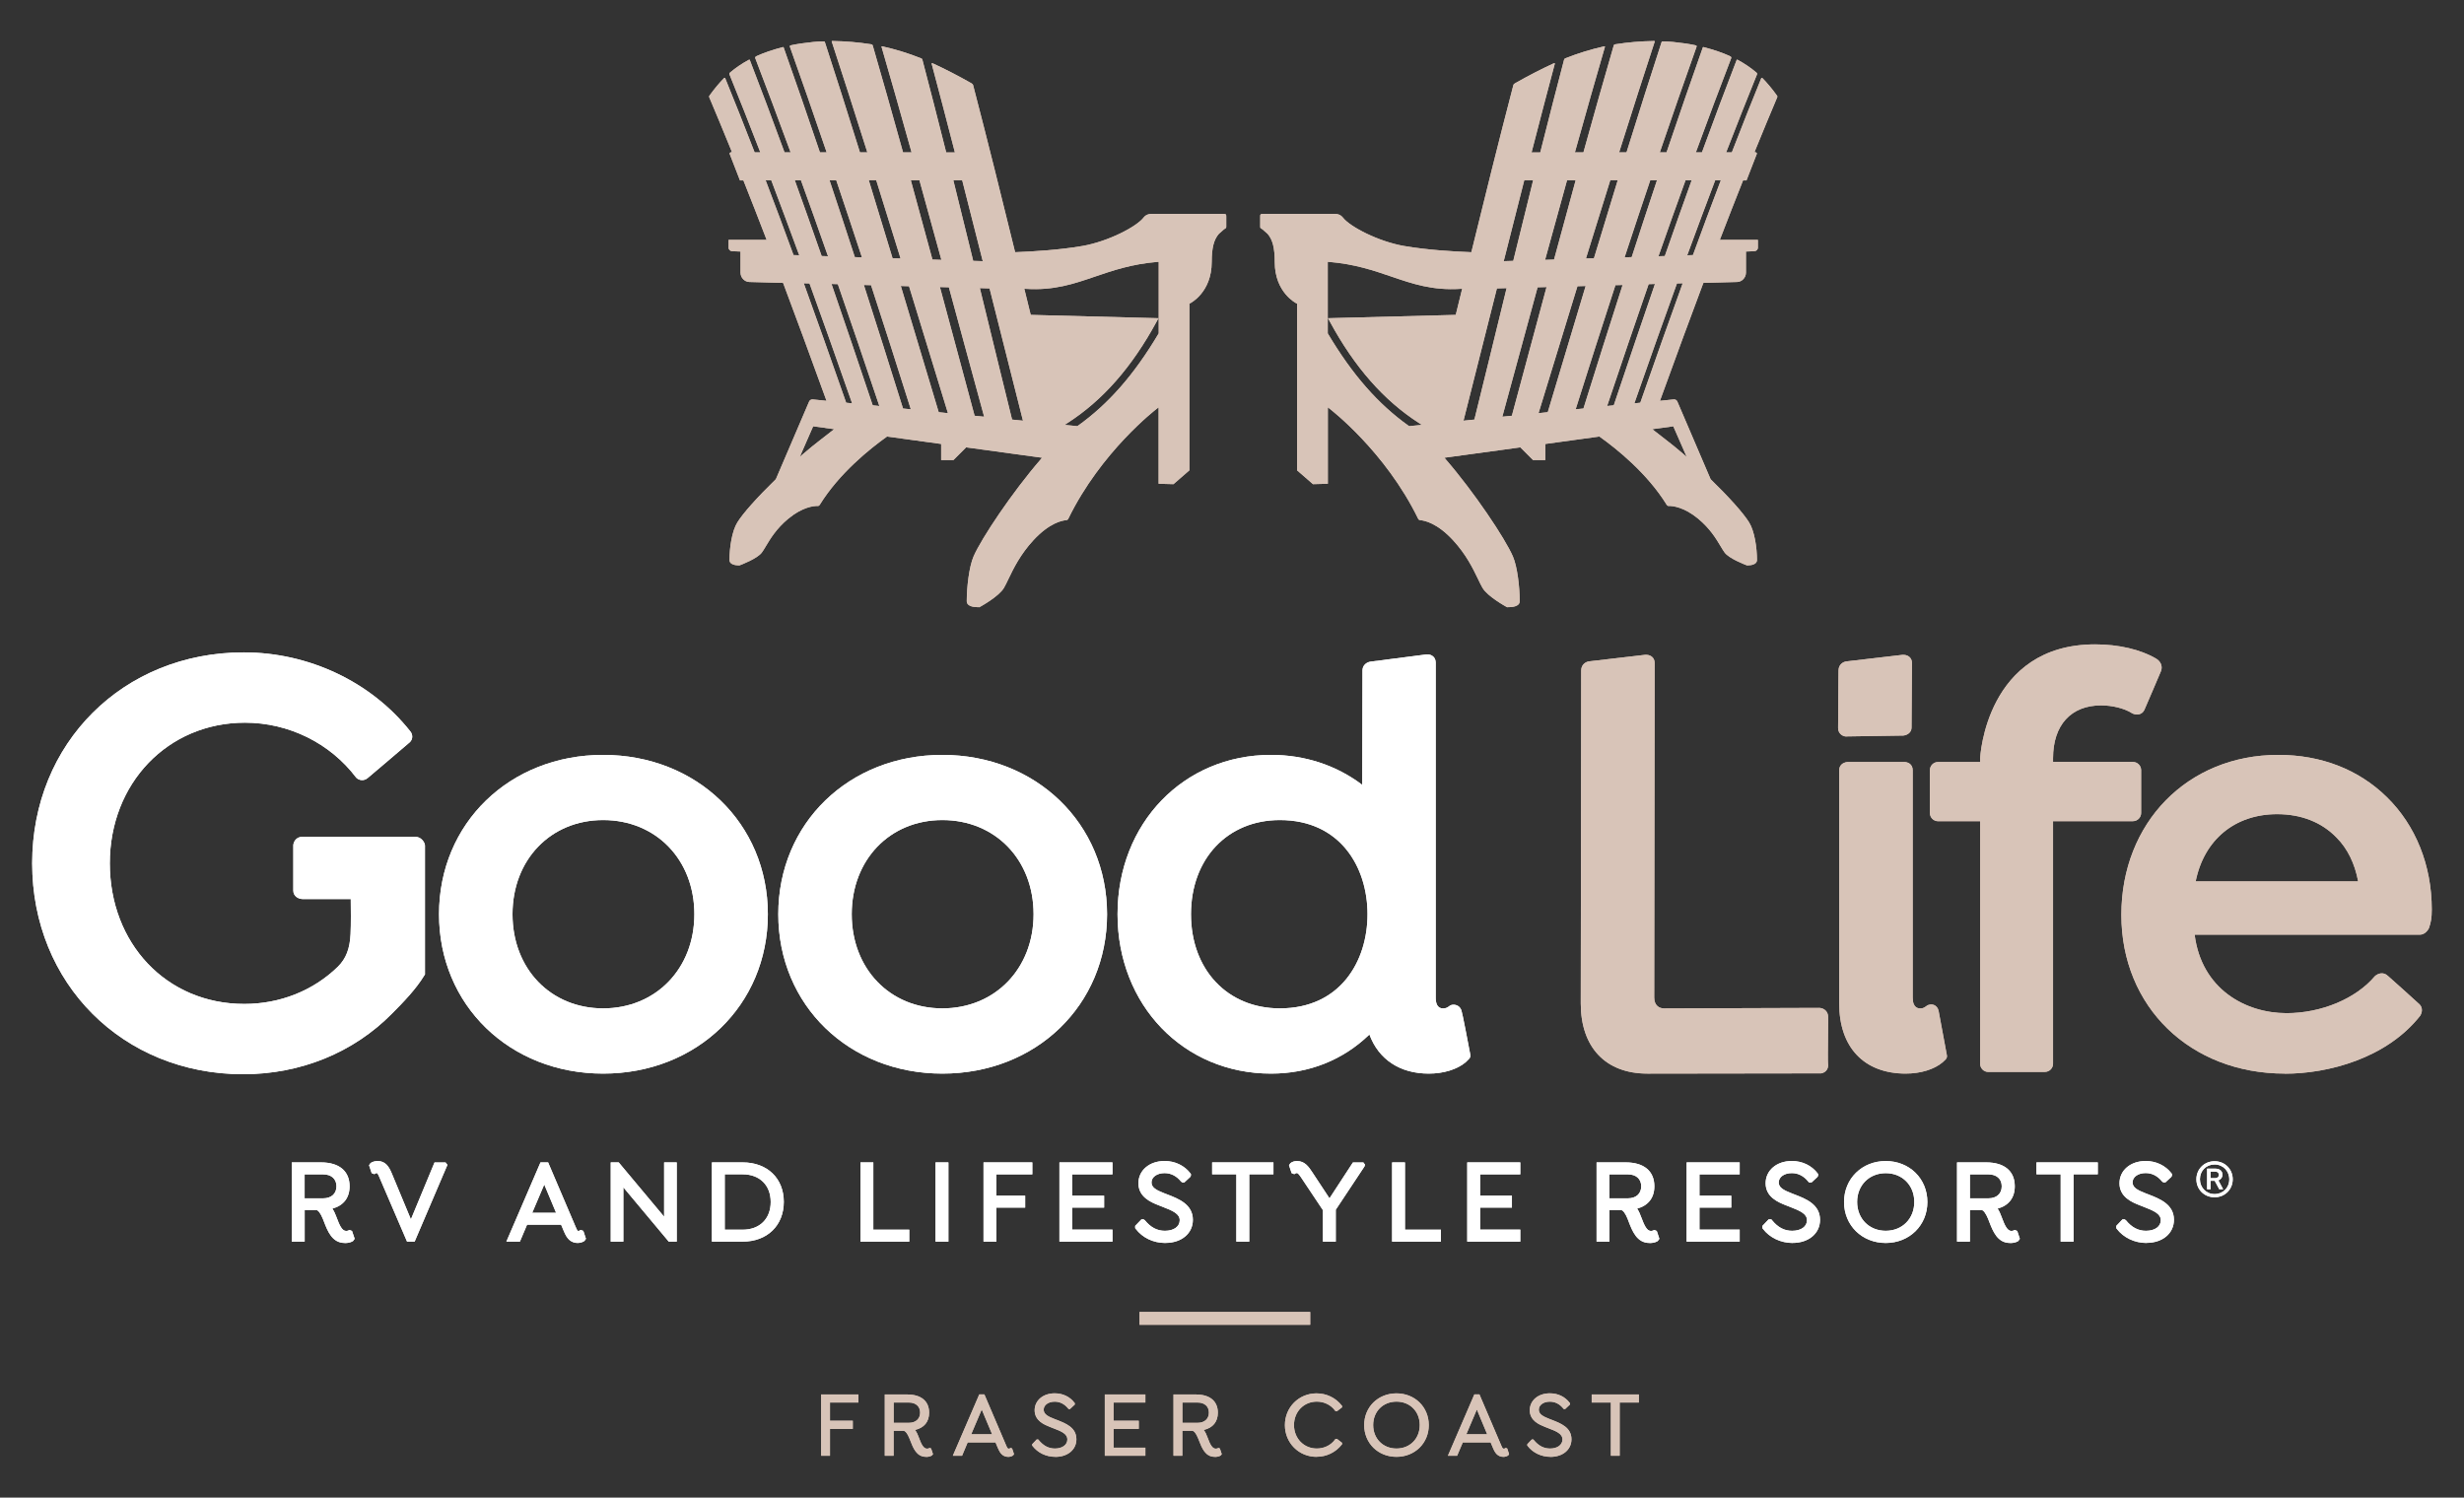 <?xml version="1.0" encoding="UTF-8"?>
<svg xmlns="http://www.w3.org/2000/svg" id="Layer_1" data-name="Layer 1" viewBox="0 0 510 310">
  <rect x="0" y="0" width="510" height="310" fill="#333333" stroke="none"/>
  <defs>
    <style>
      .cls-1 {
        fill: #fff;
      }

      .cls-2 {
        fill: #d8c4b8;
      }
    </style>
  </defs>
  <path class="cls-1" d="M124.84,169.75c-10.87,0-18.76,8.2-18.76,19.49s7.89,19.49,18.76,19.49,18.88-8.2,18.88-19.49-7.94-19.49-18.88-19.49M124.84,222.23c-19.36,0-33.97-14.18-33.97-32.99s14.6-32.98,33.97-32.98,34.09,14.18,34.09,32.98-14.65,32.99-34.09,32.99"></path>
  <path class="cls-1" d="M195.05,169.75c-10.87,0-18.76,8.2-18.76,19.49s7.89,19.49,18.76,19.49,18.88-8.2,18.88-19.49-7.94-19.49-18.88-19.49M195.05,222.23c-19.36,0-33.96-14.18-33.96-32.99s14.6-32.98,33.96-32.98,34.09,14.18,34.09,32.98-14.65,32.99-34.09,32.99"></path>
  <path class="cls-1" d="M264.9,169.75c-10.83,0-18.39,8.01-18.39,19.49s7.56,19.49,18.39,19.49c12.54,0,18.15-9.79,18.15-19.49s-5.61-19.49-18.15-19.49M301.11,209.59h0s.49-.16.49-.16l-.49.16ZM300.83,209.69l-.12.04h0l.12-.04ZM295.73,222.23c-5.98,0-10.38-2.93-12.29-8.09-5.48,5.3-12.49,8.09-20.37,8.09-18.11,0-31.76-14.18-31.76-32.99s13.65-32.98,31.76-32.98c7.02,0,13.51,2.14,18.89,6.2.01-5.92.05-23.32.05-23.7,0-1.04.84-1.69,1.66-1.8l11.46-1.48c.11-.02.88-.12,1.47.38.25.21.56.61.56,1.28v69.36c0,1.03.26,2.24,1.51,2.24.67,0,.96-.21,1.39-.54.09-.06.18-.11.28-.15.77-.24,1.78.05,2.14,1.07.22.62,1.47,7.21,1.85,9.22.06.3-.04.61-.26.83l-.71.71c-1.76,1.49-4.59,2.35-7.63,2.35"></path>
  <path class="cls-2" d="M394.46,222.23c-8.63,0-13.78-5.43-13.78-14.51v-48.3c0-.45.16-.86.47-1.16.51-.5,1.21-.53,1.36-.53h11.59s.73-.05,1.27.44c.24.21.52.61.52,1.26v47.07c0,2.24,1.23,2.24,1.63,2.24.53,0,.8-.19,1.28-.54.05-.04.1-.07.15-.1.12-.06.78-.35,1.44-.03.3.15.7.46.86,1.15.11.5,1.55,8.35,1.72,9.24.06.31-.04.62-.27.84l-.61.59c-1.75,1.48-4.58,2.34-7.63,2.34"></path>
  <path class="cls-2" d="M423.23,221.89h-11.68c-.94,0-1.7-.76-1.7-1.7v-50.2h-8.7c-.94,0-1.7-.76-1.7-1.7v-8.86c0-.94.76-1.7,1.7-1.7h8.7v-.78c.01-.28,1.24-23.57,23.81-23.57,4.84,0,9.43,1.07,12.59,2.94.81.45,1.5,1.48,1.01,2.64-.26.63-3.14,7.39-3.42,7.99-.2.44-.56.75-1.01.88-.62.18-1.25-.01-1.63-.25-1.51-.95-3.99-1.57-6.31-1.57-6.24,0-9.95,4.09-9.95,10.93v.78h16.53c.94,0,1.7.76,1.7,1.7v8.86c0,.94-.76,1.7-1.7,1.7h-16.53v50.2c0,.94-.76,1.7-1.7,1.7"></path>
  <path class="cls-2" d="M454.46,182.44h33.63c-.69-3.7-2.22-6.81-4.46-9.05-3.07-3.19-7.32-4.86-12.3-4.86-8.76,0-15.14,5.3-16.87,13.91M472.92,222.23c-19.61,0-33.84-13.82-33.84-32.86s13.67-33.11,32.49-33.11c8.85,0,16.6,3.01,22.43,8.71,6.02,5.89,9.33,14.16,9.33,23.3,0,1.81-.19,2.7-.57,3.8l-.04.1c-.07.13-.68,1.31-1.88,1.31h-46.59c1.41,11.21,10.46,16.24,19.03,16.24,7.19,0,14.36-3,18.27-7.65.63-.57,1.76-.96,2.69-.07.61.54,6.14,5.47,6.58,5.92.72.75.45,1.75.18,2.23l-.08.12c-6.98,8.83-19.05,11.98-28.01,11.98"></path>
  <path class="cls-1" d="M50.32,222.36c-24.89,0-43.66-18.77-43.66-43.66s18.83-43.66,43.79-43.66c13.48,0,26.36,6.1,34.46,16.33.49.57.64,1.55-.08,2.26-.21.2-1.79,1.55-5.27,4.49-1.7,1.44-3.21,2.71-3.4,2.88-.83.75-1.88.54-2.44-.04-5.4-7.15-13.98-11.37-23.02-11.37-15.95,0-27.97,12.52-27.97,29.11s11.71,29.11,27.84,29.11c7.39,0,14.27-2.74,19.38-7.72,1.68-1.68,2.46-3.7,2.61-6.76.1-1.9.06-5.54.04-7.23h-9.98c-.96-.03-1.91-.64-1.91-1.76v-9.41c.07-.75.63-1.72,1.93-1.72h23.25c1.28,0,1.9,1.03,2.04,1.58l.03.24v26.68s-.15.22-.15.22c-1.7,2.81-4.33,5.53-6.66,7.86-7.97,8.1-18.93,12.57-30.84,12.57"></path>
  <path class="cls-2" d="M340.97,222.23c-8.63,0-13.78-5.43-13.78-14.52,0,0,.09-68.39.09-68.93,0-1.27,1.01-1.83,1.69-1.89l11.49-1.34c.14-.01.92-.08,1.49.43.24.21.53.6.53,1.24s-.09,69.27-.09,69.27c0,1.66,1.06,2.25,2.05,2.25.85,0,31.97-.11,31.97-.11.78-.03,1.72.4,1.94,1.47.05.25.05.97.01,4.81-.02,2.04-.05,4.82,0,5.22.11.67-.1,1.12-.29,1.38-.4.55-1.01.65-1.13.67l-35.97.05Z"></path>
  <path class="cls-2" d="M184.97,294.52h3.16c1.41,0,2.32-.83,2.32-2.11s-.89-2.09-2.32-2.09h-3.16v4.2ZM244.73,294.52h3.17c1.41,0,2.32-.83,2.32-2.11s-.89-2.09-2.32-2.09h-3.17v4.2ZM201.03,296.89h4.32l-2.15-5.13-2.18,5.13ZM303.5,296.89h4.32l-2.14-5.13-2.18,5.13ZM289.04,290.13c-2.79,0-4.82,2.04-4.82,4.85s2.03,4.86,4.82,4.86,4.82-2.04,4.82-4.86-2.03-4.85-4.82-4.85M171.79,301.33h-1.83v-12.69h7.71v1.68h-5.88v3.77h4.72v1.68h-4.72v5.56ZM237.07,301.33h-8.4v-12.69h8.4v1.68h-6.58v3.77h5.21v1.68h-5.21v3.89h6.58v1.68ZM335.25,301.33h-1.83v-11.01h-3.97v-1.68h9.76v1.68h-3.97v11.01ZM191.67,301.56c-1.96,0-2.66-1.81-3.28-3.42l-.18-.45c-.38-.95-.83-1.52-1.21-1.52h-2.04v5.17h-1.83v-12.69h4.64c2.89,0,4.54,1.38,4.54,3.77,0,1.89-1.03,3.14-2.93,3.58.34.39.6.99.79,1.53.51,1.37.94,2.34,1.71,2.34.18,0,.36-.05.44-.1l.1-.06.3.12.39,1.17-.2.27c-.44.26-.86.3-1.26.3M208.65,301.56c-.46,0-.88-.15-1.23-.45-.33-.28-.59-.7-.89-1.4l-.48-1.14h-5.76l-1.16,2.76h-1.91l5.47-12.69h1.06l4.46,10.45c.27.64.35.78.59.78.14,0,.22-.05.27-.09l.1-.07.32.12.39,1.17-.18.26c-.26.2-.66.31-1.06.31M218.45,301.56c-1.93,0-3.66-.83-4.76-2.28l-.05-.06v-.27l.94-.99h.31l.07.09c1,1.22,2.08,1.79,3.4,1.79,1.51,0,2.56-.77,2.56-1.87,0-1.21-1.3-1.71-2.94-2.34-.23-.09-.47-.18-.71-.28-1.09-.44-3.12-1.25-3.12-3.43,0-2.03,1.74-3.51,4.15-3.51,1.69,0,3.15.7,4.11,1.98l.05.06v.28l-.99.93h-.3l-.07-.09c-.77-.95-1.71-1.43-2.8-1.43-1.32,0-2.28.7-2.28,1.66s.96,1.43,2.22,1.92l.44.17c1.93.75,4.11,1.59,4.11,4.04,0,2.14-1.79,3.64-4.35,3.64M251.43,301.56c-1.96,0-2.66-1.82-3.28-3.42l-.18-.45c-.38-.95-.83-1.52-1.21-1.52h-2.04v5.17h-1.83v-12.69h4.64c2.89,0,4.54,1.38,4.54,3.77,0,1.89-1.03,3.14-2.93,3.58.34.39.59.99.79,1.53.51,1.37.94,2.34,1.71,2.34.18,0,.36-.05.45-.1l.1-.06.3.12.39,1.17-.19.27c-.44.26-.87.3-1.27.3M272.5,301.56c-3.68,0-6.55-2.89-6.55-6.57s2.88-6.57,6.55-6.57c2.08,0,3.98.93,5.23,2.54l.05.06v.29l-1.06.81h-.29l-.07-.1c-.88-1.2-2.26-1.89-3.81-1.89-2.69,0-4.72,2.09-4.72,4.85s2.03,4.86,4.72,4.86c1.55,0,2.94-.69,3.81-1.9l.07-.1h.29l1.06.82v.29l-.05.06c-1.25,1.61-3.15,2.54-5.23,2.54M289.04,301.56c-3.81,0-6.68-2.83-6.68-6.57s2.87-6.57,6.68-6.57,6.69,2.83,6.69,6.57-2.88,6.57-6.69,6.57M311.13,301.56c-.46,0-.88-.16-1.23-.45-.33-.28-.59-.69-.89-1.4l-.48-1.14h-5.76l-1.17,2.76h-1.91l.14-.33,5.33-12.36h1.06l.06.15,4.4,10.3c.27.64.35.78.59.78.14,0,.22-.05.27-.09l.1-.07.32.12.39,1.17-.18.26c-.26.2-.66.31-1.06.31M320.92,301.56c-1.9,0-3.68-.85-4.75-2.28l-.05-.06v-.27l.94-.99h.31l.07.09c1,1.22,2.08,1.79,3.4,1.79,1.51,0,2.56-.77,2.56-1.87,0-1.21-1.3-1.71-2.94-2.34-.23-.09-.47-.18-.71-.28-1.09-.44-3.12-1.25-3.12-3.43,0-2.03,1.74-3.51,4.15-3.51,1.69,0,3.15.7,4.12,1.98l.05.06v.28l-.99.93h-.3l-.07-.09c-.77-.95-1.71-1.43-2.81-1.43-1.32,0-2.28.7-2.28,1.66s.96,1.43,2.21,1.92l.44.17c1.93.75,4.11,1.6,4.11,4.04,0,2.14-1.79,3.64-4.35,3.64"></path>
  <path class="cls-2" d="M382.13,152.46c-.84-.04-1.68-.67-1.68-1.78,0-1.97.04-6.95.07-9.81.01-1.15.02-1.95.02-2.08,0-1.28,1.01-1.83,1.69-1.89l11.48-1.34c.15-.01.93-.08,1.5.43.24.21.53.6.53,1.23,0,.16-.01,1.2-.02,2.65-.03,3.32-.07,8.79-.07,10.74,0,1.02-.89,1.57-1.71,1.65-.02,0-.05,0-.07,0l-11.73.18Z"></path>
  <rect class="cls-2" x="235.85" y="271.57" width="35.34" height="2.66"></rect>
  <path class="cls-2" d="M349.22,52.84l.13-.34c1.86-5.07,3.75-10.14,5.61-15.04l.06-.16h1.17l-.13.33c-1.85,4.86-3.74,9.91-5.6,15.02l-.06.15-1.18.04ZM343.27,53.03l.12-.33c1.9-5.43,3.68-10.41,5.43-15.24l.06-.16h1.27l-.12.33c-1.72,4.76-3.48,9.74-5.39,15.21l-.05.16-1.31.04ZM336.26,53.26l.11-.33c1.87-5.68,3.55-10.73,5.15-15.46l.05-.16h1.4l-.11.32c-1.56,4.68-3.23,9.73-5.08,15.43l-.05.16-1.47.05ZM328.26,53.51l.1-.33c1.62-5.24,3.25-10.48,4.89-15.72l.05-.17h1.55l-.1.31c-1.41,4.57-2.93,9.55-4.78,15.68l-.05.17-1.66.05ZM319.8,53.79l.09-.32c1.46-5.34,2.93-10.66,4.41-15.99l.05-.18h1.78l-.08.31c-1.46,5.31-2.91,10.63-4.35,15.95l-.05.17-1.84.06ZM311.24,54.06l.08-.31c1.36-5.43,2.75-10.85,4.13-16.27l.05-.18h1.83l-.07.3c-1.34,5.4-2.67,10.81-4,16.22l-.04.18-1.98.06ZM338.28,83.48l.13-.36c3.12-8.92,5.94-16.87,8.63-24.29l.06-.16,1.18-.03-.12.34c-2.63,7.27-5.36,14.97-8.6,24.24l-.05.14-1.21.13ZM332.64,84.05l.12-.36c2.87-8.56,5.7-16.87,8.42-24.71l.05-.16,1.31-.04-.11.33c-2.61,7.58-5.35,15.64-8.36,24.63l-.04.11-.2.07-1.2.12ZM326.13,84.72l.11-.35c2.68-8.51,5.4-16.98,8.07-25.18l.05-.16,1.49-.04-.11.33c-2.61,8.11-5.28,16.55-7.95,25.09l-.05.15-1.63.16ZM318.45,85.5l.11-.35c2.63-8.58,5.25-17.17,7.89-25.74l.05-.16,1.7-.05-.1.33c-1.49,4.94-2.97,9.88-4.45,14.82-1.08,3.6-2.16,7.21-3.25,10.82l-.05.15-1.9.2ZM310.95,86.27l.09-.34c1.33-4.86,2.65-9.73,3.98-14.59l3.23-11.87,1.86-.05-.09.31c-.98,3.62-1.95,7.25-2.93,10.87-1.37,5.1-2.74,10.2-4.12,15.3l-.04.16-1.98.2ZM302.91,87.09l.09-.34c2.04-8.01,4.06-16.03,6.07-24.04l.76-3.01,2.01-.06-.97,3.97c-1.85,7.56-3.75,15.39-5.66,23.08l-.04.16-2.26.23ZM291.68,88.23l-.07-.05c-6.38-4.54-11.7-10.61-16.76-19.12l-.03-.06v-14.81l.26.02c5.35.45,9.22,1.78,12.95,3.05,4.35,1.49,8.46,2.9,14.28,2.53l.33-.02-1.33,5.41-26.44.69.4.73c5.12,9.43,11.15,16.28,18.44,20.97l.59.38-2.61.26ZM349.12,94.58l-.81-.7c-1.24-1.06-2.36-1.98-3.35-2.73-.87-.66-1.71-1.32-2.52-1.96l-.45-.35,4.35-.6,2.77,6.33ZM312,125.67c.27.02,1.63.06,2.25-.52.2-.19.3-.43.3-.72,0-2.9-.49-7.13-1.41-9.25-1.61-3.73-8.03-13.32-13.89-20.09l-.29-.34,15.72-2.15,2.63,2.63h2.54v-3.33l.21-.03,10.99-1.51.08.06c3.44,2.45,9.82,7.54,13.85,14.08.09.15.22.23.38.23.87-.02,3.2.22,6.13,2.64,2.46,2.04,3.72,4.15,4.64,5.69.31.52.58.97.84,1.32.91,1.24,4.23,2.51,4.61,2.65.2.01,1.3.02,1.81-.47.18-.17.27-.38.27-.65,0-2.57-.51-5.98-1.63-7.78-1.19-1.91-4.09-5.16-7.94-8.91l-.05-.08-6.86-16.02c-.13-.3-.43-.47-.75-.44l-2.85.29.13-.36c3.4-9.39,6.2-16.98,8.8-23.9l.06-.15,6.99-.19c1-.03,1.82-.9,1.82-1.95v-4.35s1.71-.07,1.71-.07c.42,0,.76-.33.76-.74v-1.61h-7.88l.13-.33c1.56-4.05,3.11-8.03,4.62-11.82l.06-.15h.71l2.13-5.48c.03-.08.01-.15-.01-.19-.04-.07-.1-.11-.17-.13l-.29-.06.11-.28c1.75-4.29,3.21-7.81,4.59-11.07.06-.15.05-.22-.05-.35-.98-1.37-1.99-2.58-3-3.61-.05-.05-.13-.09-.18-.07-.01,0-.05,0-.07.08-1.93,4.74-3.91,9.71-6.03,15.19l-.06.16h-1.18l.13-.33c2.18-5.63,4.22-10.79,6.24-15.77.08-.2.05-.29-.14-.45-1.12-.95-2.4-1.82-3.83-2.6-.07-.04-.14-.05-.17-.03,0,0-.03,0-.05.05-2.3,5.96-4.64,12.17-7.13,18.97l-.06.16h-1.26l.12-.33c2.49-6.77,4.83-13.02,7.17-19.1.09-.22.06-.36-.3-.52-1.44-.66-3.19-1.26-5.35-1.83-.16-.04-.18.02-.19.04-2.4,6.77-4.84,13.83-7.46,21.57l-.06.17h-1.39l.11-.33c2.62-7.68,5.07-14.73,7.5-21.54.03-.07.03-.13,0-.16-.03-.06-.15-.12-.3-.15-1.2-.26-2.68-.48-4.55-.67-.58-.06-1.5-.11-1.96-.12-.38,0-.39.02-.45.2-2.23,6.84-4.58,14.23-7.19,22.6l-.05.17h-1.53l.1-.32c2.79-8.81,5.1-16.01,7.28-22.65,0-.05-.07-.09-.16-.08-2.73.04-5.41.27-7.96.67-.27.04-.34.12-.38.27-1.93,6.63-3.96,13.8-6.22,21.93l-.05.18h-1.77l.09-.31c2.32-8.3,4.27-15.15,6.14-21.57,0-.05-.09-.08-.22-.05-2.66.59-5.33,1.41-7.95,2.45-.19.07-.25.14-.29.28-1.54,5.84-3.13,12.06-4.89,19.03l-.05.19h-1.8l.08-.3c1.72-6.67,3.27-12.59,4.74-18.09.01-.05,0-.07,0-.07-.02-.01-.15-.03-.31.05-2.48,1.14-5.14,2.51-7.91,4.08-.19.11-.32.21-.37.42-3.06,11.73-5.96,23.44-8.64,34.36l-.05.19h-.2c-3.68-.14-9.05-.47-13.73-1.28-5.27-.91-11.25-3.99-12.69-5.92-.34-.46-.94-.73-1.65-.73h-14.7c-.73,0-.73.15-.73.58v2.18l.03.03v.11s.13.09.13.09c.12.09.24.17.35.25.28.26.61.55,1.01.89,1.05,1.19,1.49,2.93,1.49,5.84,0,6.32,4.43,8.53,4.48,8.55l.14.07v34.5l3.29,2.86,3.08-.08v-15.82l.39.3c.11.09,11.52,8.82,18.31,22.78.08.16.22.25.38.27.96.07,3.55.61,6.83,4.15,2.73,2.96,4.14,5.89,5.17,8.03.35.73.65,1.36.94,1.85,1.04,1.76,4.71,3.79,5.16,4.04"></path>
  <path class="cls-2" d="M165.43,52.84l-.13-.34c-1.86-5.07-3.75-10.14-5.61-15.04l-.06-.16h-1.17l.13.33c1.85,4.86,3.74,9.91,5.6,15.02l.06.15,1.18.04ZM171.38,53.03l-.12-.33c-1.9-5.43-3.68-10.41-5.43-15.24l-.06-.16h-1.27l.12.33c1.72,4.76,3.48,9.74,5.39,15.21l.05.16,1.31.04ZM178.4,53.26l-.11-.33c-1.87-5.68-3.55-10.73-5.15-15.46l-.05-.16h-1.4l.11.32c1.56,4.68,3.23,9.73,5.08,15.43l.05.16,1.47.05ZM186.4,53.51l-.1-.33c-1.62-5.24-3.25-10.48-4.89-15.72l-.05-.17h-1.55l.1.31c1.41,4.57,2.93,9.55,4.78,15.68l.05.17,1.66.05ZM194.85,53.79l-.09-.32c-1.46-5.34-2.93-10.66-4.41-15.99l-.05-.18h-1.78l.08.31c1.46,5.31,2.91,10.63,4.35,15.95l.05.17,1.84.06ZM203.41,54.06l-.08-.31c-1.36-5.43-2.75-10.85-4.13-16.27l-.05-.18h-1.83l.07.3c1.34,5.4,2.67,10.81,4,16.22l.04.18,1.98.06ZM176.37,83.48l-.13-.36c-3.12-8.92-5.94-16.87-8.63-24.29l-.06-.16-1.18-.03.12.34c2.63,7.27,5.36,14.97,8.6,24.24l.05.14,1.21.13ZM182.01,84.05l-.12-.36c-2.87-8.56-5.7-16.87-8.42-24.71l-.05-.16-1.31-.04.11.33c2.61,7.58,5.35,15.64,8.36,24.63l.04.11.2.07,1.2.12ZM188.52,84.72l-.11-.35c-2.68-8.51-5.4-16.98-8.07-25.18l-.05-.16-1.49-.04.11.33c2.61,8.11,5.28,16.55,7.95,25.09l.05.15,1.63.16ZM196.2,85.5l-.11-.35c-2.63-8.58-5.25-17.17-7.89-25.74l-.05-.16-1.7-.05.1.33c1.49,4.94,2.97,9.88,4.45,14.82,1.08,3.6,2.16,7.21,3.25,10.82l.05.15,1.9.2ZM203.7,86.27l-.09-.34c-1.33-4.86-2.65-9.73-3.98-14.59l-3.23-11.87-1.86-.05.09.31c.98,3.62,1.95,7.25,2.93,10.87,1.37,5.1,2.74,10.2,4.12,15.3l.04.16,1.98.2ZM211.74,87.09l-.09-.34c-2.04-8.01-4.06-16.03-6.07-24.04l-.76-3.01-2.01-.06.97,3.97c1.85,7.56,3.75,15.39,5.66,23.08l.04.16,2.26.23ZM222.97,88.23l.07-.05c6.38-4.54,11.7-10.61,16.76-19.12l.03-.06v-14.81l-.26.02c-5.35.45-9.22,1.78-12.95,3.05-4.35,1.49-8.46,2.9-14.28,2.53l-.33-.02,1.33,5.41,26.44.69-.4.73c-5.12,9.43-11.15,16.28-18.44,20.97l-.59.38,2.61.26ZM165.53,94.58l.81-.7c1.24-1.06,2.36-1.98,3.35-2.73.87-.66,1.71-1.32,2.52-1.96l.45-.35-4.35-.6-2.77,6.33ZM202.65,125.67c-.27.02-1.63.06-2.25-.52-.2-.19-.3-.43-.3-.72,0-2.9.49-7.13,1.41-9.25,1.61-3.73,8.03-13.32,13.89-20.09l.29-.34-15.72-2.15-2.63,2.63h-2.54v-3.33l-.21-.03-10.99-1.51-.08.06c-3.44,2.45-9.82,7.54-13.85,14.08-.09.15-.22.23-.38.23-.87-.02-3.2.22-6.13,2.64-2.46,2.04-3.72,4.15-4.64,5.69-.31.52-.58.97-.84,1.32-.91,1.24-4.23,2.51-4.61,2.65-.2.01-1.3.02-1.81-.47-.18-.17-.27-.38-.27-.65,0-2.57.51-5.98,1.63-7.78,1.19-1.91,4.09-5.16,7.94-8.91l.05-.08,6.86-16.02c.13-.3.43-.47.75-.44l2.85.29-.13-.36c-3.4-9.39-6.2-16.98-8.8-23.9l-.06-.15-6.99-.19c-1-.03-1.82-.9-1.82-1.95v-4.35s-1.71-.07-1.71-.07c-.42,0-.76-.33-.76-.74v-1.61h7.88l-.13-.33c-1.56-4.05-3.11-8.03-4.62-11.82l-.06-.15h-.71l-2.13-5.48c-.03-.08-.01-.15.01-.19.04-.07.1-.11.17-.13l.29-.06-.11-.28c-1.75-4.29-3.21-7.81-4.59-11.07-.06-.15-.05-.22.05-.35.98-1.37,1.99-2.58,3-3.61.05-.05.13-.09.18-.07.01,0,.05,0,.07.08,1.93,4.74,3.91,9.71,6.03,15.19l.06.16h1.18l-.13-.33c-2.18-5.63-4.22-10.79-6.24-15.77-.08-.2-.05-.29.14-.45,1.12-.95,2.4-1.82,3.83-2.6.07-.04.14-.05.17-.03,0,0,.03,0,.05.05,2.3,5.96,4.64,12.17,7.13,18.97l.06.16h1.26l-.12-.33c-2.49-6.77-4.83-13.02-7.17-19.1-.09-.22-.06-.36.3-.52,1.44-.66,3.19-1.26,5.35-1.83.16-.04.18.02.19.04,2.4,6.77,4.84,13.83,7.46,21.57l.06.17h1.39l-.11-.33c-2.62-7.68-5.07-14.73-7.5-21.54-.03-.07-.03-.13,0-.16.03-.06.15-.12.3-.15,1.2-.26,2.68-.48,4.55-.67.58-.06,1.5-.11,1.96-.12.38,0,.39.02.45.2,2.23,6.84,4.58,14.23,7.19,22.6l.05.17h1.53l-.1-.32c-2.79-8.81-5.1-16.01-7.28-22.65,0-.05.07-.09.16-.08,2.73.04,5.41.27,7.96.67.27.04.34.12.38.27,1.93,6.63,3.96,13.8,6.22,21.93l.05.18h1.77l-.09-.31c-2.32-8.3-4.27-15.15-6.14-21.57,0-.05.09-.08.22-.05,2.66.59,5.33,1.41,7.95,2.45.19.07.25.14.29.28,1.54,5.84,3.13,12.06,4.89,19.03l.05.19h1.8l-.08-.3c-1.72-6.67-3.27-12.59-4.74-18.09-.01-.05,0-.07,0-.07.02-.01.15-.03.31.05,2.48,1.14,5.14,2.51,7.91,4.08.19.11.32.21.37.42,3.06,11.73,5.96,23.44,8.64,34.36l.05.19h.2c3.68-.14,9.05-.47,13.73-1.28,5.27-.91,11.25-3.99,12.69-5.92.34-.46.94-.73,1.65-.73h14.7c.73,0,.73.15.73.58v2.18l-.03.03v.11s-.13.09-.13.09c-.12.09-.24.17-.35.25-.28.26-.61.55-1.01.89-1.05,1.19-1.49,2.93-1.49,5.84,0,6.32-4.43,8.53-4.48,8.55l-.14.07v34.5l-3.29,2.86-3.08-.08v-15.82l-.39.3c-.11.09-11.52,8.82-18.31,22.78-.08.16-.22.25-.38.27-.96.07-3.55.61-6.83,4.15-2.73,2.96-4.14,5.89-5.17,8.03-.35.73-.65,1.36-.94,1.85-1.04,1.76-4.71,3.79-5.16,4.04"></path>
  <path class="cls-1" d="M444.28,257.29c-2.46,0-4.76-1.1-6.16-2.94l-.09-.13v-.47l1.29-1.35h.43l.26.17c1.22,1.5,2.55,2.2,4.17,2.2,1.83,0,3.06-.88,3.06-2.19s-1.37-1.94-3.61-2.8c-.29-.11-.59-.22-.89-.35-1.42-.57-4.05-1.63-4.05-4.5,0-2.67,2.28-4.61,5.42-4.61,2.16,0,4.11.94,5.35,2.56l.09.13v.36l-.15.26-1.21,1.12h-.41l-.26-.18c-.94-1.16-2.09-1.75-3.41-1.75-1.57,0-2.71.81-2.71,1.93,0,1.03.91,1.57,2.69,2.26l.55.21c2.37.91,5.32,2.06,5.32,5.27,0,2.81-2.34,4.78-5.68,4.78M416.02,257.29c-2.59,0-3.54-2.45-4.3-4.43l-.23-.58c-.44-1.1-.97-1.81-1.36-1.81h-2.4v6.54h-2.66v-16.4h6.04c3.76,0,5.91,1.8,5.91,4.94,0,2.39-1.25,4-3.56,4.63.36.49.62,1.14.85,1.77.6,1.61,1.14,2.85,2,2.85.2,0,.4-.06.48-.1l.2-.11.54.21.54,1.63-.34.47c-.59.35-1.16.4-1.7.4M390.31,257.29c-4.92,0-8.63-3.65-8.63-8.48s3.71-8.48,8.63-8.48,8.62,3.65,8.62,8.48-3.71,8.48-8.62,8.48M371.03,257.29c-2.45,0-4.76-1.1-6.15-2.94l-.09-.13v-.47l1.29-1.35h.55l.14.17c1.22,1.5,2.55,2.2,4.17,2.2,1.84,0,3.07-.88,3.07-2.19s-1.37-1.94-3.61-2.8c-.29-.11-.59-.23-.9-.35-1.41-.57-4.05-1.63-4.05-4.5,0-2.67,2.28-4.61,5.42-4.61,2.16,0,4.11.93,5.34,2.56l.1.13v.37l-.15.26-1.21,1.12h-.53l-.14-.18c-.94-1.16-2.09-1.75-3.41-1.75-1.57,0-2.71.81-2.71,1.93,0,1.03.91,1.57,2.69,2.26l.54.21c2.37.91,5.32,2.05,5.32,5.27,0,2.81-2.34,4.78-5.68,4.78M341.4,257.29c-2.59,0-3.54-2.45-4.3-4.43l-.22-.58c-.44-1.1-.97-1.81-1.36-1.81h-2.4v6.54h-2.66v-16.4h6.04c3.76,0,5.92,1.8,5.92,4.94,0,2.39-1.26,4-3.57,4.63.35.49.63,1.14.85,1.77.63,1.66,1.14,2.85,2,2.85.19,0,.39-.05.48-.1l.2-.11.54.21.54,1.63-.35.47c-.59.35-1.16.4-1.7.4M241.21,257.29c-2.49,0-4.74-1.07-6.15-2.94l-.1-.13v-.47l1.3-1.35h.43l.26.17c1.22,1.5,2.55,2.2,4.17,2.2,1.83,0,3.06-.88,3.06-2.19s-1.37-1.94-3.61-2.8c-.29-.11-.59-.22-.89-.35-1.42-.57-4.05-1.64-4.05-4.5,0-2.67,2.28-4.61,5.41-4.61,2.16,0,4.11.93,5.35,2.56l.1.13v.37l-.15.26-1.21,1.12h-.41l-.26-.18c-.94-1.16-2.09-1.75-3.41-1.75-1.57,0-2.71.81-2.71,1.93,0,1.03.91,1.57,2.69,2.26l.55.21c2.37.91,5.32,2.06,5.32,5.27,0,2.81-2.34,4.78-5.68,4.78M119.54,257.29c-.63,0-1.2-.21-1.67-.61-.44-.38-.78-.91-1.17-1.84l-.56-1.33h-7.05l-1.48,3.5h-2.8l7.06-16.4h1.58l5.68,13.31c.34.8.41.88.59.88.13,0,.2-.05.25-.08l.2-.14.57.21.54,1.63-.31.45c-.36.26-.9.42-1.44.42M71.35,257.29c-2.6,0-3.54-2.45-4.3-4.43l-.23-.58c-.44-1.1-.97-1.81-1.36-1.81h-2.4v6.54h-2.66v-16.4h6.04c3.76,0,5.92,1.8,5.92,4.94,0,2.39-1.26,4-3.57,4.63.36.51.64,1.17.86,1.77.62,1.66,1.13,2.85,2,2.85.2,0,.4-.06.48-.1l.19-.11.54.21.55,1.63-.35.47c-.59.35-1.16.4-1.69.4M429.18,257.01h-2.66v-13.93h-5.01v-2.47h12.69v2.47h-5.01v13.93ZM360.08,257.01h-10.98v-16.4h10.98v2.47h-8.32v4.42h6.58v2.47h-6.58v4.56h8.32v2.47ZM314.67,257.01h-10.98v-16.4h10.98v2.47h-8.31v4.42h6.58v2.47h-6.58v4.56h8.31v2.47ZM298.24,257.01h-10.1v-16.4h2.66v13.93h7.44v2.47ZM276.48,257.01h-2.66v-6.51l-4.55-6.82c-.58-.86-.74-.86-.86-.86s-.22.03-.3.09l-.21.14-.56-.22-.54-1.63.29-.43c.37-.29.82-.44,1.37-.44,1.63,0,2.43,1.21,3.2,2.38l3.52,5.34,4.85-7.43h2.16l.34.46-.11.37-5.94,8.96v6.61ZM258.56,257.01h-2.66v-13.93h-5.01v-2.47h12.69v2.47h-5.01v13.93ZM230.26,257.01h-10.98v-16.4h10.98v2.47h-8.32v4.42h6.59v2.47h-6.59v4.56h8.32v2.47ZM206.23,257.01h-2.66v-16.4h10.1v2.47h-7.44v4.42h5.96v2.47h-5.96v7.04ZM196.3,257.01h-2.66v-16.4h2.66v16.4ZM188.2,257.01h-10.1v-16.4h2.66v13.93h7.44v2.47ZM153.72,257.01h-6.37v-16.4h6.37c5.09,0,8.51,3.29,8.51,8.17s-3.42,8.23-8.51,8.23M140.07,257.01h-1.65l-9.4-11.24v11.24h-2.61v-16.4h1.65l9.4,11.24v-11.24h2.61v16.4ZM85.83,257.01h-1.58l-5.76-13.41c-.33-.78-.46-.78-.51-.78-.12,0-.24.06-.28.09l-.21.14-.56-.22-.54-1.63.3-.44c.36-.27.91-.43,1.5-.43,1.59,0,2.32,1.18,2.86,2.45l4,9.62,4.89-11.78h2.28l.39.5-6.79,15.9ZM390.31,242.84c-3.43,0-5.92,2.51-5.92,5.96s2.49,5.97,5.92,5.97,5.91-2.51,5.91-5.97-2.49-5.96-5.91-5.96M150.01,254.54h3.71c3.52,0,5.8-2.25,5.8-5.73s-2.28-5.73-5.8-5.73h-3.71v11.45ZM110.16,251.04h4.94l-2.45-5.85-2.49,5.85ZM407.73,248.05h3.83c1.7,0,2.76-.96,2.76-2.49s-1.06-2.47-2.76-2.47h-3.83v4.96ZM333.11,248.05h3.83c1.7,0,2.76-.96,2.76-2.49s-1.06-2.47-2.76-2.47h-3.83v4.96ZM63.05,248.05h3.83c1.7,0,2.76-.96,2.76-2.49s-1.06-2.47-2.76-2.47h-3.83v4.96Z"></path>
  <path class="cls-1" d="M458.37,240.37c-2.15,0-3.76,1.64-3.76,3.74s1.61,3.72,3.76,3.72,3.76-1.63,3.76-3.72-1.61-3.74-3.76-3.74M458.37,247.17c-1.74,0-3.03-1.35-3.03-3.08s1.29-3.05,3.03-3.05,3.05,1.34,3.05,3.08-1.29,3.05-3.05,3.05M460,243.19c0-.82-.56-1.29-1.53-1.29h-1.64v4.28h.71v-1.76h.86l.95,1.76h.8l-.99-1.85c.49-.17.84-.6.84-1.14M457.55,242.52h.97c.49,0,.75.28.75.67s-.28.69-.75.69h-.97v-1.35Z"></path>
  <path class="cls-1" d="M124.84,169.75c-10.87,0-18.76,8.2-18.76,19.49s7.89,19.49,18.76,19.49,18.88-8.2,18.88-19.49-7.94-19.49-18.88-19.49M124.84,222.23c-19.36,0-33.97-14.18-33.97-32.99s14.6-32.98,33.97-32.98,34.09,14.18,34.09,32.98-14.65,32.99-34.09,32.99"></path>
  <path class="cls-1" d="M195.05,169.75c-10.87,0-18.76,8.2-18.76,19.49s7.89,19.49,18.76,19.49,18.88-8.2,18.88-19.49-7.94-19.49-18.88-19.49M195.05,222.23c-19.36,0-33.96-14.18-33.96-32.99s14.6-32.98,33.96-32.98,34.09,14.18,34.09,32.98-14.65,32.99-34.09,32.99"></path>
  <path class="cls-1" d="M264.9,169.75c-10.83,0-18.39,8.01-18.39,19.49s7.56,19.49,18.39,19.49c12.54,0,18.15-9.79,18.15-19.49s-5.61-19.49-18.15-19.49M301.11,209.59h0s.49-.16.49-.16l-.49.16ZM300.83,209.69l-.12.04h0l.12-.04ZM295.73,222.23c-5.98,0-10.38-2.93-12.29-8.09-5.48,5.3-12.49,8.09-20.37,8.09-18.11,0-31.76-14.18-31.76-32.99s13.65-32.98,31.76-32.98c7.02,0,13.51,2.14,18.89,6.2.01-5.92.05-23.32.05-23.7,0-1.04.84-1.69,1.66-1.8l11.46-1.48c.11-.02.88-.12,1.47.38.25.21.56.61.56,1.28v69.36c0,1.03.26,2.24,1.51,2.24.67,0,.96-.21,1.39-.54.09-.06.18-.11.28-.15.77-.24,1.78.05,2.14,1.07.22.62,1.47,7.21,1.85,9.22.06.3-.04.61-.26.83l-.71.71c-1.76,1.49-4.59,2.35-7.63,2.35"></path>
  <path class="cls-2" d="M394.46,222.23c-8.63,0-13.78-5.43-13.78-14.51v-48.3c0-.45.16-.86.47-1.16.51-.5,1.21-.53,1.36-.53h11.59s.73-.05,1.27.44c.24.21.52.61.52,1.26v47.07c0,2.24,1.23,2.24,1.63,2.24.53,0,.8-.19,1.28-.54.05-.04.1-.07.15-.1.12-.06.78-.35,1.44-.03.3.15.7.46.86,1.15.11.5,1.55,8.35,1.72,9.24.06.31-.04.62-.27.84l-.61.59c-1.75,1.48-4.58,2.34-7.63,2.34"></path>
  <path class="cls-2" d="M423.23,221.89h-11.68c-.94,0-1.7-.76-1.7-1.7v-50.2h-8.7c-.94,0-1.7-.76-1.7-1.7v-8.86c0-.94.76-1.7,1.7-1.7h8.7v-.78c.01-.28,1.24-23.57,23.81-23.57,4.84,0,9.43,1.07,12.59,2.94.81.45,1.5,1.48,1.01,2.64-.26.63-3.14,7.39-3.42,7.99-.2.44-.56.75-1.01.88-.62.18-1.25-.01-1.63-.25-1.51-.95-3.99-1.57-6.31-1.57-6.24,0-9.95,4.09-9.95,10.93v.78h16.53c.94,0,1.7.76,1.7,1.7v8.86c0,.94-.76,1.7-1.7,1.7h-16.53v50.2c0,.94-.76,1.7-1.7,1.7"></path>
  <path class="cls-2" d="M454.46,182.44h33.63c-.69-3.7-2.22-6.81-4.46-9.05-3.07-3.19-7.32-4.86-12.3-4.86-8.76,0-15.14,5.3-16.87,13.91M472.92,222.23c-19.61,0-33.84-13.82-33.84-32.86s13.67-33.11,32.49-33.11c8.85,0,16.6,3.01,22.43,8.71,6.02,5.89,9.33,14.16,9.33,23.3,0,1.81-.19,2.7-.57,3.8l-.04.1c-.07.13-.68,1.31-1.88,1.31h-46.59c1.41,11.21,10.46,16.24,19.03,16.24,7.19,0,14.36-3,18.27-7.65.63-.57,1.76-.96,2.69-.07.61.54,6.14,5.47,6.58,5.92.72.75.45,1.75.18,2.23l-.08.12c-6.98,8.83-19.05,11.98-28.01,11.98"></path>
  <path class="cls-1" d="M50.32,222.36c-24.89,0-43.66-18.77-43.66-43.66s18.83-43.66,43.79-43.66c13.48,0,26.36,6.1,34.46,16.33.49.57.64,1.55-.08,2.26-.21.2-1.79,1.55-5.27,4.49-1.7,1.44-3.21,2.71-3.4,2.88-.83.75-1.88.54-2.44-.04-5.4-7.15-13.98-11.37-23.02-11.37-15.95,0-27.97,12.52-27.97,29.11s11.71,29.11,27.84,29.11c7.39,0,14.27-2.74,19.38-7.72,1.68-1.68,2.46-3.7,2.61-6.76.1-1.9.06-5.54.04-7.23h-9.98c-.96-.03-1.91-.64-1.91-1.76v-9.41c.07-.75.63-1.72,1.93-1.72h23.25c1.28,0,1.9,1.03,2.04,1.58l.03.24v26.68s-.15.22-.15.22c-1.7,2.81-4.33,5.53-6.66,7.86-7.97,8.1-18.93,12.57-30.84,12.57"></path>
  <path class="cls-2" d="M340.97,222.23c-8.63,0-13.78-5.43-13.78-14.52,0,0,.09-68.39.09-68.93,0-1.27,1.01-1.83,1.69-1.89l11.49-1.34c.14-.01.92-.08,1.49.43.24.21.53.6.53,1.24s-.09,69.27-.09,69.27c0,1.66,1.06,2.25,2.05,2.25.85,0,31.97-.11,31.97-.11.78-.03,1.72.4,1.94,1.47.05.25.05.97.01,4.81-.02,2.04-.05,4.82,0,5.22.11.67-.1,1.12-.29,1.38-.4.55-1.01.65-1.13.67l-35.97.05Z"></path>
  <path class="cls-2" d="M184.97,294.52h3.16c1.41,0,2.32-.83,2.32-2.11s-.89-2.09-2.32-2.09h-3.16v4.2ZM244.73,294.52h3.17c1.41,0,2.32-.83,2.32-2.11s-.89-2.09-2.32-2.09h-3.17v4.2ZM201.03,296.89h4.32l-2.15-5.13-2.18,5.13ZM303.5,296.89h4.32l-2.14-5.13-2.18,5.13ZM289.04,290.13c-2.79,0-4.82,2.04-4.82,4.85s2.03,4.86,4.82,4.86,4.82-2.04,4.82-4.86-2.03-4.85-4.82-4.85M171.79,301.33h-1.83v-12.69h7.71v1.68h-5.88v3.77h4.72v1.68h-4.72v5.56ZM237.07,301.33h-8.4v-12.69h8.4v1.68h-6.58v3.77h5.21v1.68h-5.21v3.89h6.58v1.68ZM335.25,301.33h-1.83v-11.01h-3.97v-1.68h9.76v1.68h-3.97v11.01ZM191.67,301.56c-1.96,0-2.66-1.81-3.28-3.42l-.18-.45c-.38-.95-.83-1.52-1.21-1.52h-2.04v5.17h-1.83v-12.69h4.64c2.89,0,4.54,1.38,4.54,3.77,0,1.89-1.03,3.14-2.93,3.58.34.39.6.99.79,1.53.51,1.37.94,2.34,1.71,2.34.18,0,.36-.05.44-.1l.1-.06.3.12.39,1.17-.2.27c-.44.26-.86.3-1.26.3M208.65,301.56c-.46,0-.88-.15-1.23-.45-.33-.28-.59-.7-.89-1.4l-.48-1.14h-5.76l-1.16,2.76h-1.91l5.47-12.69h1.06l4.46,10.45c.27.64.35.78.59.78.14,0,.22-.05.27-.09l.1-.07.32.12.39,1.17-.18.26c-.26.2-.66.31-1.06.31M218.45,301.56c-1.93,0-3.66-.83-4.76-2.28l-.05-.06v-.27l.94-.99h.31l.07.09c1,1.22,2.08,1.79,3.4,1.79,1.51,0,2.56-.77,2.56-1.87,0-1.21-1.3-1.71-2.94-2.34-.23-.09-.47-.18-.71-.28-1.09-.44-3.12-1.25-3.12-3.43,0-2.03,1.74-3.51,4.15-3.51,1.69,0,3.15.7,4.11,1.98l.05.06v.28l-.99.93h-.3l-.07-.09c-.77-.95-1.71-1.43-2.8-1.43-1.32,0-2.28.7-2.28,1.66s.96,1.43,2.22,1.92l.44.17c1.93.75,4.11,1.59,4.11,4.04,0,2.14-1.79,3.64-4.35,3.64M251.43,301.56c-1.96,0-2.66-1.82-3.28-3.42l-.18-.45c-.38-.95-.83-1.52-1.21-1.52h-2.04v5.17h-1.83v-12.69h4.64c2.89,0,4.54,1.38,4.54,3.77,0,1.89-1.03,3.14-2.93,3.58.34.39.59.99.79,1.53.51,1.37.94,2.34,1.71,2.34.18,0,.36-.05.45-.1l.1-.06.3.12.39,1.17-.19.27c-.44.26-.87.3-1.27.3M272.5,301.56c-3.68,0-6.55-2.89-6.55-6.57s2.88-6.57,6.55-6.57c2.08,0,3.98.93,5.23,2.54l.05.06v.29l-1.06.81h-.29l-.07-.1c-.88-1.2-2.26-1.89-3.81-1.89-2.69,0-4.72,2.09-4.72,4.85s2.03,4.86,4.72,4.86c1.55,0,2.94-.69,3.81-1.9l.07-.1h.29l1.06.82v.29l-.05.06c-1.25,1.61-3.15,2.54-5.23,2.54M289.04,301.56c-3.81,0-6.68-2.83-6.68-6.57s2.87-6.57,6.68-6.57,6.69,2.83,6.69,6.57-2.88,6.57-6.69,6.57M311.13,301.56c-.46,0-.88-.16-1.23-.45-.33-.28-.59-.69-.89-1.4l-.48-1.14h-5.76l-1.17,2.76h-1.91l.14-.33,5.33-12.36h1.06l.06.15,4.4,10.3c.27.64.35.78.59.78.14,0,.22-.05.27-.09l.1-.07.32.12.39,1.17-.18.26c-.26.2-.66.31-1.06.31M320.92,301.56c-1.9,0-3.68-.85-4.75-2.28l-.05-.06v-.27l.94-.99h.31l.07.09c1,1.22,2.08,1.79,3.4,1.79,1.51,0,2.56-.77,2.56-1.87,0-1.21-1.3-1.71-2.94-2.34-.23-.09-.47-.18-.71-.28-1.09-.44-3.12-1.25-3.12-3.43,0-2.03,1.74-3.51,4.15-3.51,1.69,0,3.15.7,4.12,1.98l.05.06v.28l-.99.93h-.3l-.07-.09c-.77-.95-1.71-1.43-2.81-1.43-1.32,0-2.28.7-2.28,1.66s.96,1.43,2.21,1.92l.44.17c1.93.75,4.11,1.6,4.11,4.04,0,2.14-1.79,3.64-4.35,3.64"></path>
  <path class="cls-2" d="M382.13,152.46c-.84-.04-1.68-.67-1.68-1.78,0-1.97.04-6.95.07-9.81.01-1.15.02-1.95.02-2.08,0-1.28,1.01-1.83,1.69-1.89l11.48-1.34c.15-.01.93-.08,1.5.43.24.21.53.6.53,1.23,0,.16-.01,1.2-.02,2.65-.03,3.32-.07,8.79-.07,10.74,0,1.02-.89,1.57-1.71,1.65-.02,0-.05,0-.07,0l-11.73.18Z"></path>
  <rect class="cls-2" x="235.85" y="271.57" width="35.34" height="2.65"></rect>
  <path class="cls-2" d="M349.22,52.84l.13-.34c1.86-5.07,3.75-10.14,5.61-15.04l.06-.16h1.17l-.13.33c-1.85,4.86-3.74,9.91-5.6,15.02l-.06.15-1.18.04ZM343.27,53.03l.12-.33c1.9-5.43,3.68-10.41,5.43-15.24l.06-.16h1.27l-.12.33c-1.72,4.76-3.48,9.74-5.39,15.21l-.05.16-1.31.04ZM336.26,53.26l.11-.33c1.87-5.68,3.55-10.73,5.15-15.46l.05-.16h1.4l-.11.32c-1.56,4.68-3.23,9.73-5.08,15.43l-.05.16-1.47.05ZM328.26,53.51l.1-.33c1.62-5.24,3.25-10.48,4.89-15.72l.05-.17h1.55l-.1.31c-1.41,4.57-2.93,9.55-4.78,15.68l-.05.17-1.66.05ZM319.8,53.79l.09-.32c1.46-5.34,2.93-10.66,4.41-15.99l.05-.18h1.78l-.08.31c-1.46,5.31-2.91,10.63-4.35,15.95l-.05.17-1.84.06ZM311.24,54.06l.08-.31c1.36-5.43,2.75-10.85,4.13-16.27l.05-.18h1.83l-.07.3c-1.34,5.4-2.67,10.81-4,16.22l-.04.18-1.98.06ZM338.28,83.48l.13-.36c3.12-8.92,5.94-16.87,8.63-24.29l.06-.16,1.18-.03-.12.34c-2.63,7.27-5.36,14.97-8.6,24.24l-.05.14-1.21.13ZM332.64,84.05l.12-.36c2.87-8.56,5.7-16.87,8.42-24.71l.05-.16,1.31-.04-.11.33c-2.61,7.58-5.35,15.64-8.36,24.63l-.04.11-.2.07-1.2.12ZM326.13,84.72l.11-.35c2.68-8.51,5.4-16.98,8.07-25.18l.05-.16,1.49-.04-.11.33c-2.61,8.11-5.28,16.55-7.95,25.09l-.05.15-1.63.16ZM318.45,85.5l.11-.35c2.63-8.58,5.25-17.17,7.89-25.74l.05-.16,1.7-.05-.1.33c-1.49,4.94-2.97,9.88-4.45,14.82-1.08,3.6-2.16,7.21-3.25,10.82l-.05.15-1.9.2ZM310.95,86.27l.09-.34c1.33-4.86,2.65-9.73,3.98-14.59l3.23-11.87,1.86-.05-.09.31c-.98,3.62-1.95,7.25-2.93,10.87-1.37,5.1-2.74,10.2-4.12,15.3l-.04.16-1.98.2ZM302.91,87.09l.09-.34c2.04-8.01,4.06-16.03,6.07-24.04l.76-3.01,2.01-.06-.97,3.97c-1.85,7.56-3.75,15.39-5.66,23.08l-.04.16-2.26.23ZM291.68,88.23l-.07-.05c-6.38-4.54-11.7-10.61-16.76-19.12l-.03-.06v-14.81l.26.02c5.35.45,9.22,1.78,12.95,3.05,4.35,1.49,8.46,2.9,14.28,2.53l.33-.02-1.33,5.41-26.44.69.4.73c5.12,9.43,11.15,16.28,18.44,20.97l.59.38-2.61.26ZM349.12,94.58l-.81-.7c-1.24-1.06-2.36-1.98-3.35-2.73-.87-.66-1.71-1.32-2.52-1.96l-.45-.35,4.35-.6,2.77,6.33ZM312,125.67c.27.02,1.63.06,2.25-.52.2-.19.3-.43.3-.72,0-2.9-.49-7.13-1.41-9.25-1.61-3.73-8.03-13.32-13.89-20.09l-.29-.34,15.72-2.15,2.63,2.63h2.54v-3.33l.21-.03,10.99-1.51.08.06c3.44,2.45,9.82,7.54,13.85,14.08.09.15.22.23.38.23.87-.02,3.2.22,6.13,2.64,2.46,2.04,3.72,4.15,4.64,5.69.31.52.58.97.84,1.32.91,1.24,4.23,2.51,4.61,2.65.2.01,1.3.02,1.81-.47.18-.17.27-.38.27-.65,0-2.57-.51-5.98-1.63-7.78-1.19-1.91-4.09-5.16-7.94-8.91l-.05-.08-6.86-16.02c-.13-.3-.43-.47-.75-.44l-2.85.29.13-.36c3.4-9.39,6.2-16.98,8.8-23.9l.06-.15,6.99-.19c1-.03,1.82-.9,1.82-1.95v-4.35s1.71-.07,1.71-.07c.42,0,.76-.33.76-.74v-1.61h-7.88l.13-.33c1.56-4.05,3.11-8.03,4.62-11.82l.06-.15h.71l2.13-5.48c.03-.08.01-.15-.01-.19-.04-.07-.1-.11-.17-.13l-.29-.06.11-.28c1.75-4.29,3.21-7.81,4.59-11.07.06-.15.05-.22-.05-.35-.98-1.37-1.99-2.58-3-3.61-.05-.05-.13-.09-.18-.07-.01,0-.05,0-.07.08-1.93,4.74-3.91,9.71-6.03,15.19l-.06.16h-1.18l.13-.33c2.18-5.63,4.22-10.79,6.24-15.77.08-.2.05-.29-.14-.45-1.12-.95-2.4-1.82-3.83-2.6-.07-.04-.14-.05-.17-.03,0,0-.03,0-.05.05-2.3,5.96-4.64,12.17-7.13,18.97l-.06.16h-1.26l.12-.33c2.49-6.77,4.83-13.02,7.17-19.1.09-.22.06-.36-.3-.52-1.44-.66-3.19-1.26-5.35-1.83-.16-.04-.18.02-.19.04-2.4,6.77-4.84,13.83-7.46,21.57l-.06.17h-1.39l.11-.33c2.62-7.68,5.07-14.73,7.5-21.54.03-.07.03-.13,0-.16-.03-.06-.15-.12-.3-.15-1.2-.26-2.68-.48-4.55-.67-.58-.06-1.5-.11-1.96-.12-.38,0-.39.02-.45.2-2.23,6.84-4.58,14.23-7.19,22.6l-.05.17h-1.53l.1-.32c2.79-8.81,5.1-16.01,7.28-22.65,0-.05-.07-.09-.16-.08-2.73.04-5.41.27-7.96.67-.27.04-.34.12-.38.27-1.93,6.63-3.96,13.8-6.22,21.93l-.05.18h-1.77l.09-.31c2.32-8.3,4.27-15.15,6.14-21.57,0-.05-.09-.08-.22-.05-2.66.59-5.33,1.41-7.95,2.45-.19.07-.25.14-.29.28-1.54,5.84-3.13,12.06-4.89,19.03l-.05.19h-1.8l.08-.3c1.72-6.67,3.27-12.59,4.74-18.09.01-.05,0-.07,0-.07-.02-.01-.15-.03-.31.05-2.48,1.14-5.14,2.51-7.91,4.08-.19.11-.32.21-.37.42-3.06,11.73-5.96,23.44-8.64,34.36l-.05.19h-.2c-3.68-.14-9.05-.47-13.73-1.28-5.27-.91-11.25-3.99-12.69-5.92-.34-.46-.94-.73-1.65-.73h-14.7c-.73,0-.73.15-.73.58v2.18l.03.03v.11s.13.09.13.09c.12.09.24.17.35.25.28.26.61.55,1.01.89,1.05,1.19,1.49,2.93,1.49,5.84,0,6.32,4.43,8.53,4.48,8.55l.14.07v34.5l3.29,2.86,3.08-.08v-15.82l.39.3c.11.09,11.52,8.82,18.31,22.78.08.16.22.25.38.27.96.07,3.55.61,6.83,4.15,2.73,2.96,4.14,5.89,5.17,8.03.35.73.65,1.36.94,1.85,1.04,1.76,4.71,3.79,5.16,4.04"></path>
  <path class="cls-2" d="M165.43,52.84l-.13-.34c-1.86-5.07-3.75-10.14-5.61-15.04l-.06-.16h-1.17l.13.33c1.85,4.86,3.74,9.91,5.6,15.02l.06.15,1.18.04ZM171.38,53.03l-.12-.33c-1.9-5.43-3.68-10.41-5.43-15.24l-.06-.16h-1.27l.12.33c1.72,4.76,3.48,9.74,5.39,15.21l.05.16,1.31.04ZM178.4,53.26l-.11-.33c-1.87-5.68-3.55-10.73-5.15-15.46l-.05-.16h-1.4l.11.32c1.56,4.68,3.23,9.73,5.08,15.43l.05.16,1.47.05ZM186.4,53.51l-.1-.33c-1.62-5.24-3.25-10.48-4.89-15.72l-.05-.17h-1.55l.1.31c1.41,4.57,2.93,9.55,4.78,15.68l.05.17,1.66.05ZM194.85,53.79l-.09-.32c-1.46-5.34-2.93-10.66-4.41-15.99l-.05-.18h-1.78l.08.31c1.46,5.31,2.91,10.63,4.35,15.95l.05.17,1.84.06ZM203.41,54.06l-.08-.31c-1.36-5.43-2.75-10.85-4.13-16.27l-.05-.18h-1.83l.07.3c1.34,5.4,2.67,10.81,4,16.22l.04.18,1.98.06ZM176.37,83.48l-.13-.36c-3.12-8.92-5.94-16.87-8.63-24.29l-.06-.16-1.18-.03.12.34c2.63,7.27,5.36,14.97,8.6,24.24l.05.14,1.21.13ZM182.01,84.05l-.12-.36c-2.87-8.56-5.7-16.87-8.42-24.71l-.05-.16-1.31-.04.11.33c2.61,7.58,5.35,15.64,8.36,24.63l.04.11.2.07,1.2.12ZM188.52,84.72l-.11-.35c-2.68-8.51-5.4-16.98-8.07-25.18l-.05-.16-1.49-.04.11.33c2.61,8.11,5.28,16.55,7.95,25.09l.05.15,1.63.16ZM196.2,85.5l-.11-.35c-2.63-8.58-5.25-17.17-7.89-25.74l-.05-.16-1.7-.05.1.33c1.49,4.94,2.97,9.88,4.45,14.82,1.08,3.6,2.16,7.21,3.25,10.82l.05.15,1.9.2ZM203.7,86.27l-.09-.34c-1.33-4.86-2.65-9.73-3.98-14.59l-3.23-11.87-1.86-.05.09.31c.98,3.62,1.95,7.25,2.93,10.87,1.37,5.1,2.74,10.2,4.12,15.3l.04.16,1.98.2ZM211.74,87.09l-.09-.34c-2.04-8.01-4.06-16.03-6.07-24.04l-.76-3.01-2.01-.06.97,3.97c1.85,7.56,3.75,15.39,5.66,23.08l.04.16,2.26.23ZM222.97,88.23l.07-.05c6.38-4.54,11.7-10.61,16.76-19.12l.03-.06v-14.81l-.26.02c-5.35.45-9.22,1.78-12.95,3.05-4.35,1.49-8.46,2.9-14.28,2.53l-.33-.02,1.33,5.41,26.44.69-.4.73c-5.12,9.43-11.15,16.28-18.44,20.97l-.59.38,2.61.26ZM165.53,94.58l.81-.7c1.24-1.06,2.36-1.98,3.35-2.73.87-.66,1.71-1.32,2.52-1.96l.45-.35-4.35-.6-2.77,6.33ZM202.65,125.67c-.27.02-1.63.06-2.25-.52-.2-.19-.3-.43-.3-.72,0-2.9.49-7.13,1.41-9.25,1.61-3.73,8.03-13.32,13.89-20.09l.29-.34-15.72-2.15-2.63,2.63h-2.54v-3.33l-.21-.03-10.99-1.51-.08.06c-3.44,2.45-9.82,7.54-13.85,14.08-.09.15-.22.23-.38.23-.87-.02-3.2.22-6.13,2.64-2.46,2.04-3.72,4.15-4.64,5.69-.31.52-.58.97-.84,1.32-.91,1.24-4.23,2.51-4.61,2.65-.2.01-1.3.02-1.81-.47-.18-.17-.27-.38-.27-.65,0-2.57.51-5.98,1.63-7.78,1.19-1.91,4.09-5.16,7.94-8.91l.05-.08,6.86-16.02c.13-.3.43-.47.75-.44l2.85.29-.13-.36c-3.4-9.39-6.2-16.98-8.8-23.9l-.06-.15-6.99-.19c-1-.03-1.82-.9-1.82-1.95v-4.35s-1.71-.07-1.71-.07c-.42,0-.76-.33-.76-.74v-1.61h7.88l-.13-.33c-1.56-4.05-3.11-8.03-4.62-11.82l-.06-.15h-.71l-2.13-5.48c-.03-.08-.01-.15.01-.19.04-.07.1-.11.17-.13l.29-.06-.11-.28c-1.75-4.29-3.21-7.81-4.59-11.07-.06-.15-.05-.22.05-.35.98-1.37,1.99-2.58,3-3.61.05-.05.13-.09.18-.07.01,0,.05,0,.07.08,1.93,4.74,3.91,9.71,6.03,15.19l.06.16h1.18l-.13-.33c-2.18-5.63-4.22-10.79-6.24-15.77-.08-.2-.05-.29.14-.45,1.12-.95,2.4-1.82,3.83-2.6.07-.04.14-.05.17-.03,0,0,.03,0,.05.05,2.3,5.96,4.64,12.17,7.13,18.97l.06.16h1.26l-.12-.33c-2.49-6.77-4.83-13.02-7.17-19.1-.09-.22-.06-.36.3-.52,1.44-.66,3.19-1.26,5.35-1.83.16-.04.18.02.19.04,2.4,6.77,4.84,13.83,7.46,21.57l.06.17h1.39l-.11-.33c-2.62-7.68-5.07-14.73-7.5-21.54-.03-.07-.03-.13,0-.16.03-.06.15-.12.3-.15,1.2-.26,2.68-.48,4.55-.67.58-.06,1.5-.11,1.96-.12.38,0,.39.02.45.2,2.23,6.84,4.58,14.23,7.19,22.6l.05.17h1.53l-.1-.32c-2.79-8.81-5.1-16.01-7.28-22.65,0-.05.07-.09.16-.08,2.73.04,5.41.27,7.96.67.27.04.34.12.38.27,1.93,6.63,3.96,13.8,6.22,21.93l.05.18h1.77l-.09-.31c-2.32-8.3-4.27-15.15-6.14-21.57,0-.05.09-.08.22-.05,2.66.59,5.33,1.41,7.95,2.45.19.07.25.14.29.28,1.54,5.84,3.13,12.06,4.89,19.03l.05.19h1.8l-.08-.3c-1.72-6.67-3.27-12.59-4.74-18.09-.01-.05,0-.07,0-.07.02-.01.15-.03.31.05,2.48,1.14,5.14,2.51,7.91,4.08.19.11.32.21.37.42,3.06,11.73,5.96,23.44,8.64,34.36l.05.19h.2c3.68-.14,9.05-.47,13.73-1.28,5.27-.91,11.25-3.99,12.69-5.92.34-.46.94-.73,1.65-.73h14.7c.73,0,.73.15.73.58v2.18l-.03.03v.11s-.13.09-.13.09c-.12.09-.24.17-.35.25-.28.26-.61.55-1.01.89-1.05,1.19-1.49,2.93-1.49,5.84,0,6.32-4.43,8.53-4.48,8.55l-.14.07v34.5l-3.29,2.86-3.08-.08v-15.82l-.39.3c-.11.09-11.52,8.82-18.31,22.78-.08.16-.22.25-.38.27-.96.07-3.55.61-6.83,4.15-2.73,2.96-4.14,5.89-5.17,8.03-.35.73-.65,1.36-.94,1.85-1.04,1.76-4.71,3.79-5.16,4.04"></path>
  <path class="cls-1" d="M444.28,257.29c-2.46,0-4.76-1.1-6.16-2.94l-.09-.13v-.47l1.29-1.35h.43l.26.17c1.22,1.5,2.55,2.2,4.17,2.2,1.83,0,3.06-.88,3.06-2.19s-1.37-1.94-3.61-2.8c-.29-.11-.59-.22-.89-.35-1.42-.57-4.05-1.63-4.05-4.5,0-2.67,2.28-4.61,5.42-4.61,2.16,0,4.11.94,5.35,2.56l.09.13v.36l-.15.26-1.21,1.12h-.41l-.26-.18c-.94-1.16-2.09-1.75-3.41-1.75-1.57,0-2.71.81-2.71,1.93,0,1.03.91,1.57,2.69,2.26l.55.21c2.37.91,5.32,2.06,5.32,5.27,0,2.81-2.34,4.78-5.68,4.78M416.02,257.29c-2.59,0-3.54-2.45-4.3-4.43l-.23-.58c-.44-1.1-.97-1.81-1.36-1.81h-2.4v6.54h-2.66v-16.4h6.04c3.76,0,5.91,1.8,5.91,4.94,0,2.39-1.25,4-3.56,4.63.36.49.62,1.14.85,1.77.6,1.61,1.14,2.85,2,2.85.2,0,.4-.06.48-.1l.2-.11.54.21.54,1.63-.34.47c-.59.35-1.16.4-1.7.4M390.31,257.29c-4.92,0-8.63-3.65-8.63-8.48s3.71-8.48,8.63-8.48,8.62,3.65,8.62,8.48-3.71,8.48-8.62,8.48M371.03,257.29c-2.45,0-4.76-1.1-6.15-2.94l-.09-.13v-.47l1.29-1.35h.55l.14.17c1.22,1.5,2.55,2.2,4.17,2.2,1.84,0,3.07-.88,3.07-2.19s-1.37-1.94-3.61-2.8c-.29-.11-.59-.23-.9-.35-1.41-.57-4.05-1.63-4.05-4.5,0-2.67,2.28-4.61,5.42-4.61,2.16,0,4.11.93,5.34,2.56l.1.13v.37l-.15.26-1.21,1.12h-.53l-.14-.18c-.94-1.16-2.09-1.75-3.41-1.75-1.57,0-2.71.81-2.71,1.93,0,1.03.91,1.57,2.69,2.26l.54.21c2.37.91,5.32,2.05,5.32,5.27,0,2.81-2.34,4.78-5.68,4.78M341.4,257.29c-2.59,0-3.54-2.45-4.3-4.43l-.22-.58c-.44-1.1-.97-1.81-1.36-1.81h-2.4v6.54h-2.66v-16.4h6.04c3.76,0,5.92,1.8,5.92,4.94,0,2.39-1.26,4-3.57,4.63.35.49.63,1.14.85,1.77.63,1.66,1.14,2.85,2,2.85.19,0,.39-.05.48-.1l.2-.11.54.21.54,1.63-.35.47c-.59.35-1.16.4-1.7.4M241.21,257.29c-2.49,0-4.74-1.07-6.15-2.94l-.1-.13v-.47l1.3-1.35h.43l.26.17c1.22,1.5,2.55,2.2,4.17,2.2,1.83,0,3.06-.88,3.06-2.19s-1.37-1.94-3.61-2.8c-.29-.11-.59-.22-.89-.35-1.42-.57-4.05-1.64-4.05-4.5,0-2.67,2.28-4.61,5.41-4.61,2.16,0,4.11.93,5.35,2.56l.1.13v.37l-.15.26-1.21,1.12h-.41l-.26-.18c-.94-1.16-2.09-1.75-3.41-1.75-1.57,0-2.71.81-2.71,1.93,0,1.03.91,1.57,2.69,2.26l.55.21c2.37.91,5.32,2.06,5.32,5.27,0,2.81-2.34,4.78-5.68,4.78M119.54,257.29c-.63,0-1.2-.21-1.67-.61-.44-.38-.78-.91-1.17-1.84l-.56-1.33h-7.05l-1.48,3.5h-2.8l7.06-16.4h1.58l5.68,13.31c.34.8.41.88.59.88.13,0,.2-.05.25-.08l.2-.14.57.21.54,1.63-.31.45c-.36.26-.9.42-1.44.42M71.35,257.29c-2.6,0-3.54-2.45-4.3-4.43l-.23-.58c-.44-1.1-.97-1.81-1.36-1.81h-2.4v6.54h-2.66v-16.4h6.04c3.76,0,5.92,1.8,5.92,4.94,0,2.39-1.26,4-3.57,4.63.36.51.64,1.17.86,1.77.62,1.66,1.13,2.85,2,2.85.2,0,.4-.06.48-.1l.19-.11.54.21.55,1.63-.35.47c-.59.35-1.16.4-1.69.4M429.18,257.01h-2.66v-13.93h-5.01v-2.47h12.69v2.47h-5.01v13.93ZM360.08,257.01h-10.98v-16.4h10.98v2.47h-8.32v4.42h6.58v2.47h-6.58v4.56h8.32v2.47ZM314.67,257.01h-10.98v-16.4h10.98v2.47h-8.31v4.42h6.58v2.47h-6.58v4.56h8.31v2.47ZM298.24,257.01h-10.1v-16.4h2.66v13.93h7.44v2.47ZM276.48,257.01h-2.66v-6.51l-4.55-6.82c-.58-.86-.74-.86-.86-.86s-.22.03-.3.09l-.21.14-.56-.22-.54-1.63.29-.43c.37-.29.82-.44,1.37-.44,1.63,0,2.43,1.21,3.2,2.38l3.52,5.34,4.85-7.43h2.16l.34.46-.11.37-5.94,8.96v6.61ZM258.56,257.01h-2.66v-13.93h-5.01v-2.47h12.69v2.47h-5.01v13.93ZM230.26,257.01h-10.98v-16.4h10.98v2.47h-8.32v4.42h6.59v2.47h-6.59v4.56h8.32v2.47ZM206.23,257.01h-2.66v-16.4h10.1v2.47h-7.44v4.42h5.96v2.47h-5.96v7.04ZM196.3,257.01h-2.66v-16.4h2.66v16.4ZM188.2,257.01h-10.1v-16.4h2.66v13.93h7.44v2.47ZM153.72,257.01h-6.37v-16.4h6.37c5.09,0,8.51,3.29,8.51,8.17s-3.42,8.23-8.51,8.23M140.07,257.01h-1.65l-9.4-11.24v11.24h-2.61v-16.4h1.65l9.4,11.24v-11.24h2.61v16.4ZM85.83,257.01h-1.58l-5.76-13.41c-.33-.78-.46-.78-.51-.78-.12,0-.24.06-.28.09l-.21.14-.56-.22-.54-1.63.3-.44c.36-.27.91-.43,1.5-.43,1.59,0,2.32,1.18,2.86,2.45l4,9.62,4.89-11.78h2.28l.39.5-6.79,15.9ZM390.31,242.84c-3.43,0-5.92,2.51-5.92,5.96s2.49,5.97,5.92,5.97,5.91-2.51,5.91-5.97-2.49-5.96-5.91-5.96M150.01,254.54h3.71c3.52,0,5.8-2.25,5.8-5.73s-2.28-5.73-5.8-5.73h-3.71v11.45ZM110.16,251.04h4.94l-2.45-5.85-2.49,5.85ZM407.73,248.05h3.83c1.7,0,2.76-.96,2.76-2.49s-1.06-2.47-2.76-2.47h-3.83v4.96ZM333.11,248.05h3.83c1.7,0,2.76-.96,2.76-2.49s-1.06-2.47-2.76-2.47h-3.83v4.96ZM63.05,248.05h3.83c1.7,0,2.76-.96,2.76-2.49s-1.06-2.47-2.76-2.47h-3.83v4.96Z"></path>
  <path class="cls-1" d="M458.37,240.37c-2.15,0-3.76,1.64-3.76,3.74s1.61,3.72,3.76,3.72,3.76-1.63,3.76-3.72-1.61-3.74-3.76-3.74M458.37,247.17c-1.74,0-3.03-1.35-3.03-3.08s1.29-3.05,3.03-3.05,3.05,1.34,3.05,3.08-1.29,3.05-3.05,3.05M460,243.19c0-.82-.56-1.29-1.53-1.29h-1.64v4.28h.71v-1.76h.86l.95,1.76h.8l-.99-1.85c.49-.17.84-.6.84-1.14M457.55,242.52h.97c.49,0,.75.28.75.67s-.28.69-.75.69h-.97v-1.35Z"></path>
</svg>
